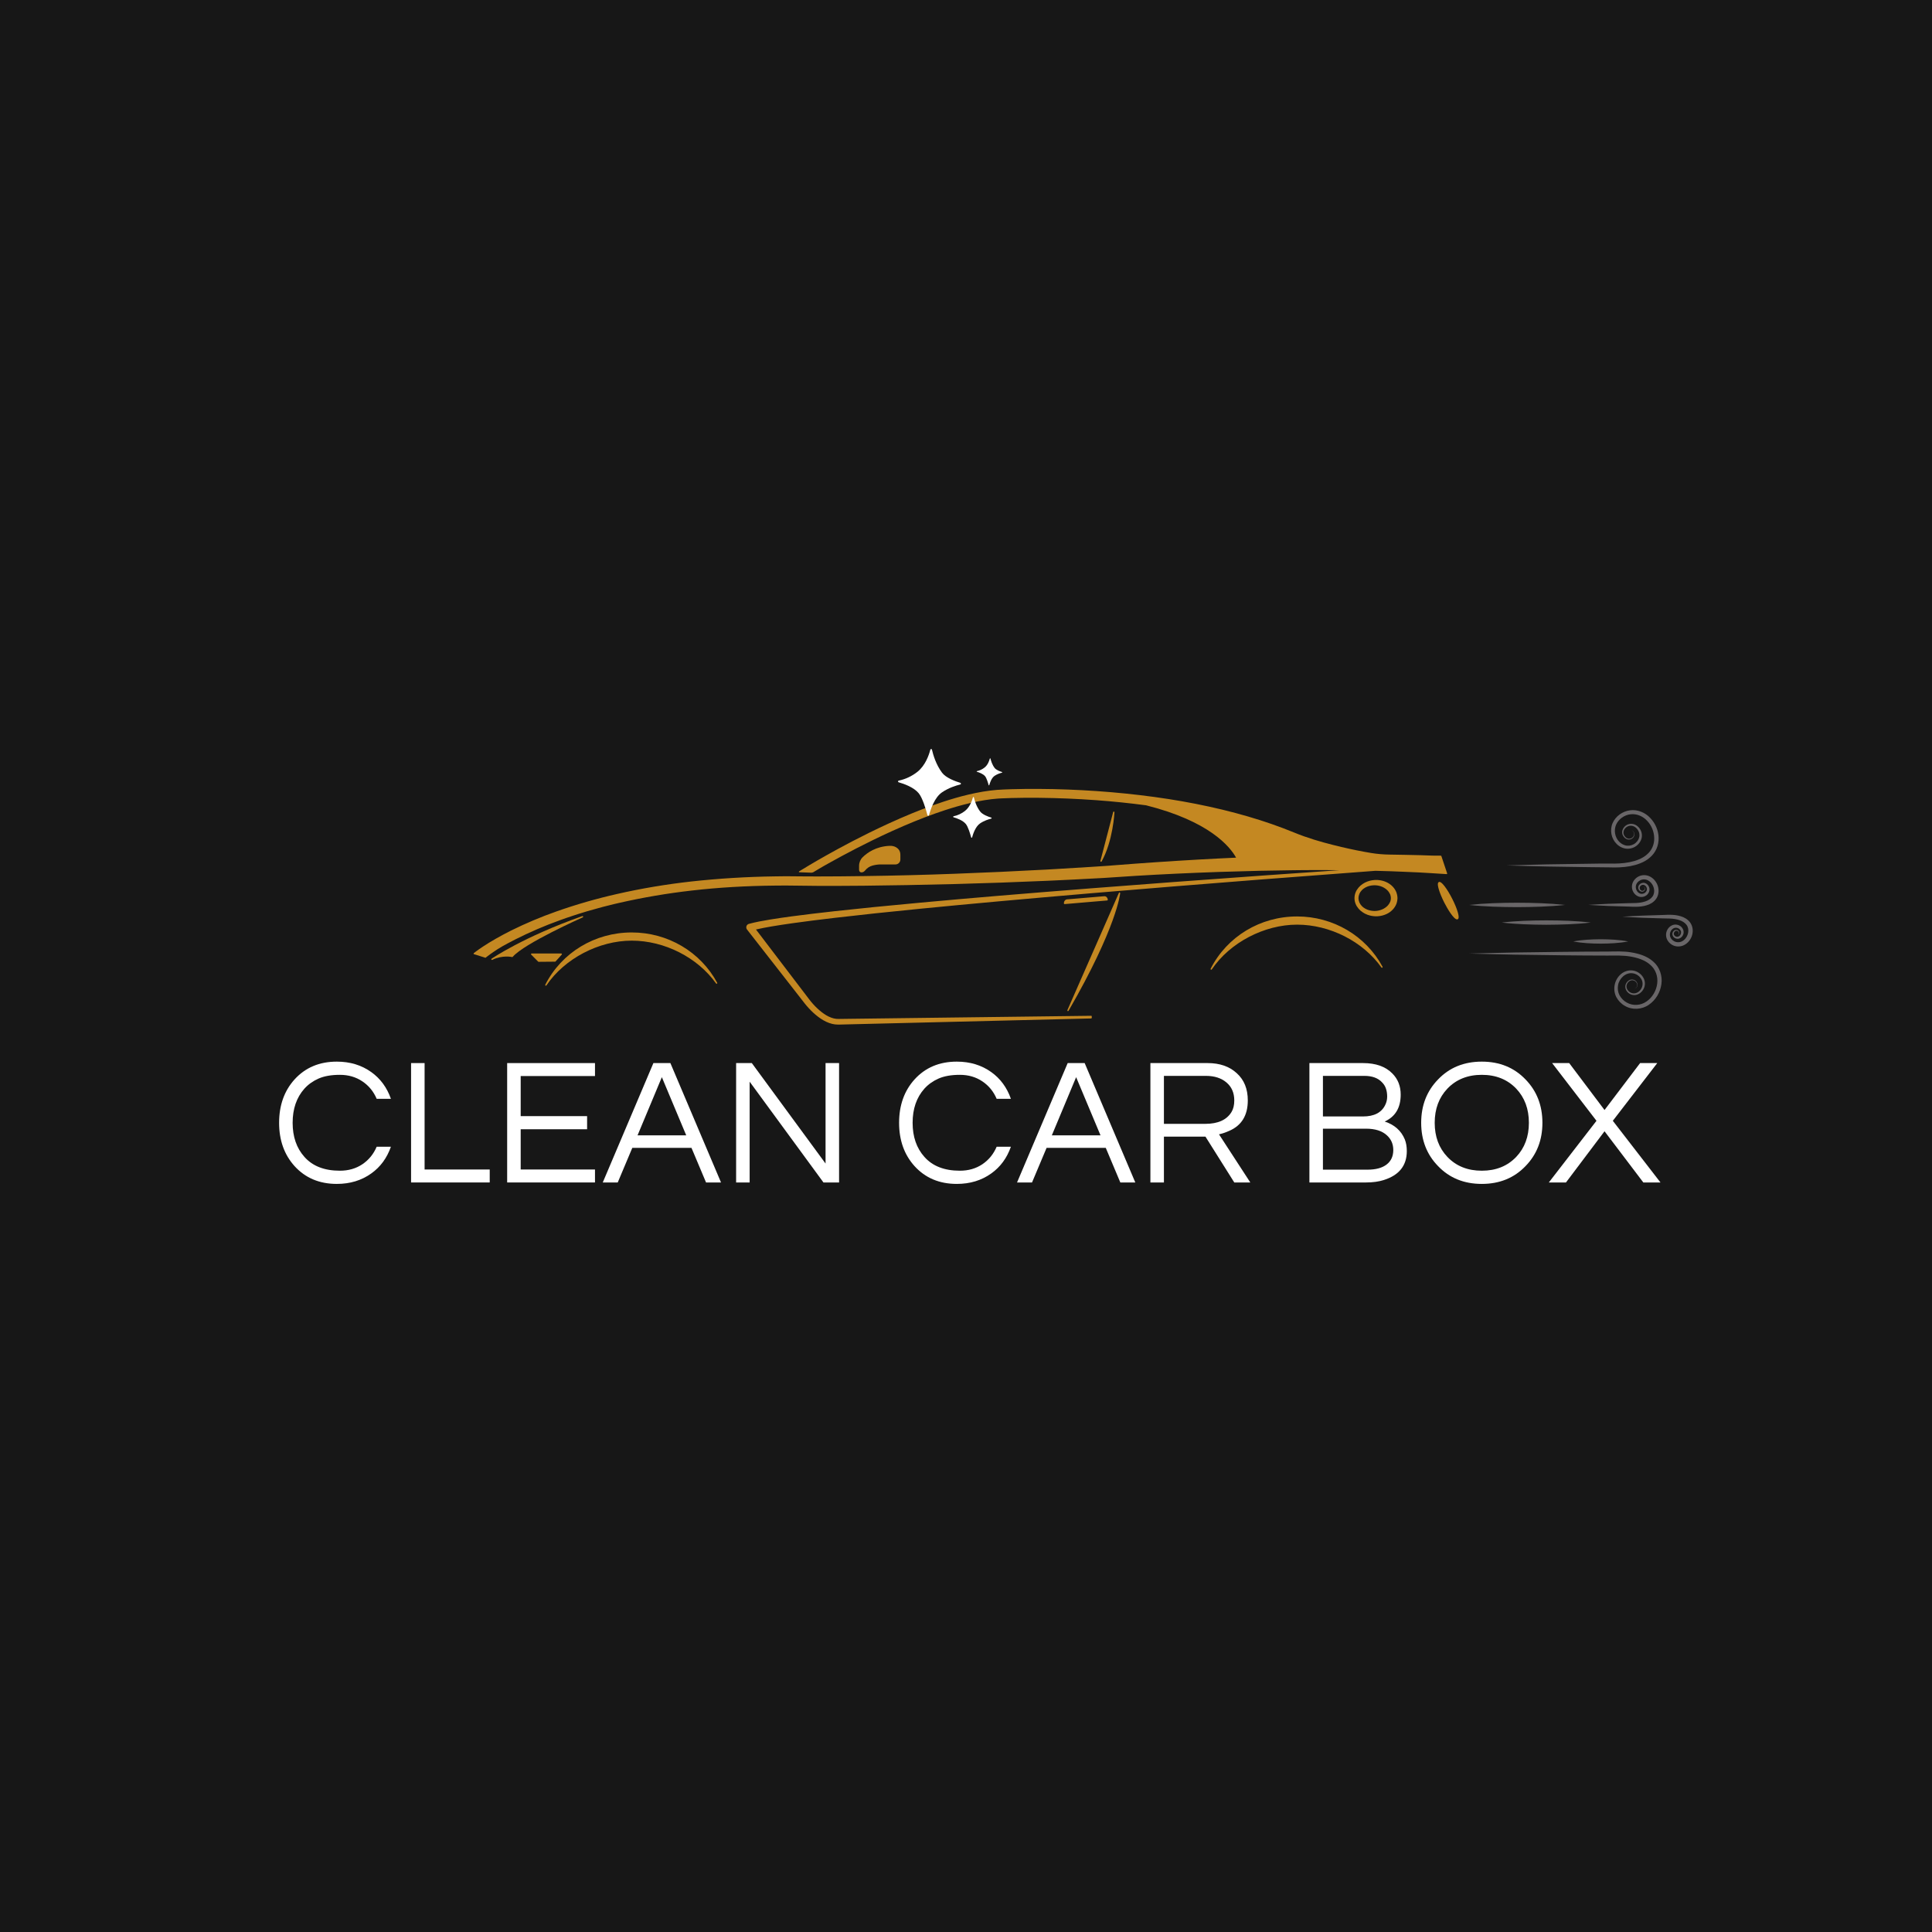 <svg xmlns="http://www.w3.org/2000/svg" xmlns:xlink="http://www.w3.org/1999/xlink" width="500" zoomAndPan="magnify" viewBox="0 0 375 375" height="500" preserveAspectRatio="xMidYMid meet" version="1.0"><defs><g/><clipPath id="75ed3e4d5f"><path d="M 91.918 153.125 L 280.973 153.125 L 280.973 198.871 L 91.918 198.871 Z M 91.918 153.125 " clip-rule="nonzero"/></clipPath><clipPath id="3843d38c70"><path d="M 279 171.148 L 283.121 171.148 L 283.121 178.504 L 279 178.504 Z M 279 171.148 " clip-rule="nonzero"/></clipPath><clipPath id="0ce2d97eb6"><path d="M 285.145 184.051 L 323 184.051 L 323 195.805 L 285.145 195.805 Z M 285.145 184.051 " clip-rule="nonzero"/></clipPath><clipPath id="bd000a7699"><path d="M 314 177 L 328.645 177 L 328.645 184 L 314 184 Z M 314 177 " clip-rule="nonzero"/></clipPath><clipPath id="ab7a372736"><path d="M 285.145 175 L 304 175 L 304 177 L 285.145 177 Z M 285.145 175 " clip-rule="nonzero"/></clipPath><clipPath id="23de1e17b6"><path d="M 174.293 145.367 L 194.543 145.367 L 194.543 162.617 L 174.293 162.617 Z M 174.293 145.367 " clip-rule="nonzero"/></clipPath></defs><rect x="-37.5" width="450" fill="#ffffff" y="-37.5" height="450" fill-opacity="1"/><rect x="-37.5" width="450" fill="#ffffff" y="-37.5" height="450" fill-opacity="1"/><rect x="-37.5" width="450" fill="#171717" y="-37.5" height="450" fill-opacity="1"/><g clip-path="url(#75ed3e4d5f)"><path fill="#c48822" d="M 280.855 169.629 C 280.883 169.609 280.898 169.574 280.898 169.539 L 279.789 166.223 C 279.793 166.188 279.781 166.156 279.758 166.129 C 279.734 166.105 279.703 166.09 279.668 166.086 L 278.074 166.074 C 276.746 166.023 274.922 165.957 272.703 165.926 C 271.844 165.906 270.879 165.887 269.785 165.875 C 268.551 165.863 267.316 165.762 266.098 165.559 C 266.09 165.559 266.082 165.559 266.078 165.555 C 264.344 165.27 262.422 164.883 260.363 164.398 C 258.246 163.895 255.73 163.258 253.117 162.332 C 252.43 162.086 251.789 161.84 251.152 161.578 L 249.059 160.754 C 248.598 160.578 248.117 160.406 247.648 160.242 C 247.391 160.148 247.133 160.059 246.871 159.961 C 246.391 159.785 245.891 159.625 245.41 159.469 C 245.137 159.379 244.867 159.293 244.594 159.199 C 241.508 158.215 238.199 157.332 234.754 156.578 C 231.293 155.82 227.695 155.188 224.059 154.691 C 220.352 154.188 216.602 153.805 212.914 153.551 C 209.16 153.293 205.395 153.148 201.727 153.129 C 199.758 153.117 197.961 153.137 196.234 153.188 L 194.879 153.238 L 193.516 153.316 C 192.668 153.383 191.785 153.492 190.816 153.652 C 186.98 154.297 183.527 155.438 180.949 156.355 C 178.281 157.316 175.602 158.418 172.516 159.828 C 167.254 162.242 163.074 164.523 160.391 166.027 C 159.242 166.672 158.129 167.316 157.082 167.938 L 155.125 169.121 C 155.094 169.141 155.07 169.168 155.062 169.199 C 155.055 169.234 155.062 169.27 155.078 169.301 L 157.457 169.387 C 157.617 169.398 157.828 169.312 157.891 169.277 L 158.777 168.746 C 159.824 168.129 160.008 168.023 161.141 167.395 C 163.805 165.914 167.953 163.672 173.176 161.297 C 176.184 159.941 178.902 158.832 181.492 157.91 C 183.812 157.09 187.332 155.934 191.086 155.316 C 192.004 155.168 192.84 155.066 193.641 155.008 L 194.285 154.969 L 196.285 154.895 C 197.988 154.848 199.766 154.836 201.715 154.855 C 205.344 154.891 209.07 155.047 212.789 155.316 C 215.93 155.543 219.184 155.879 222.453 156.309 C 234.73 159.395 238.727 164.312 239.926 166.469 C 238.801 166.523 237.66 166.574 236.504 166.633 C 231.391 166.891 225.961 167.227 220.371 167.637 L 216.141 167.961 L 215.074 168.047 L 211.879 168.258 C 209.602 168.41 207.258 168.547 204.988 168.676 L 203.172 168.781 C 197.113 169.109 191.133 169.383 185.395 169.594 C 179.781 169.809 173.797 169.961 167.605 170.047 C 164.23 170.094 161.461 170.117 158.887 170.117 L 156.742 170.113 L 152.477 170.078 L 150.355 170.105 C 144.91 170.18 139.465 170.516 134.164 171.098 C 129.309 171.641 124.48 172.449 119.816 173.512 C 115.805 174.414 111.82 175.562 107.973 176.922 C 105 177.969 102.043 179.215 99.18 180.629 C 97.109 181.676 95.203 182.762 93.805 183.691 C 93.215 184.074 92.766 184.398 92.441 184.637 C 92.289 184.75 92.172 184.84 92.094 184.902 L 91.965 185.004 C 91.938 185.027 91.922 185.059 91.918 185.094 C 91.914 185.125 91.926 185.16 91.945 185.188 L 94.098 185.863 C 94.145 185.918 94.223 185.926 94.277 185.879 L 94.367 185.805 C 94.43 185.754 94.531 185.676 94.668 185.57 C 94.988 185.328 95.387 185.031 95.926 184.672 C 96.91 184.004 97.559 183.605 100.027 182.336 C 102.809 180.934 105.688 179.695 108.582 178.652 L 109.875 178.188 L 111.219 177.738 C 111.922 177.496 112.637 177.281 113.391 177.051 L 114.039 176.852 C 115.086 176.551 116.066 176.277 117.035 176.02 C 117.359 175.941 117.68 175.859 118.008 175.777 C 118.719 175.598 119.457 175.406 120.207 175.246 C 124.809 174.195 129.57 173.383 134.359 172.844 C 139.379 172.266 144.766 171.945 150.367 171.895 L 152.457 171.879 L 154.582 171.902 L 158.883 171.949 C 161.488 171.957 164.266 171.949 167.625 171.918 C 172.934 171.867 178.766 171.758 185.457 171.59 C 191.211 171.438 197.207 171.227 203.281 170.961 L 205.043 170.879 C 207.34 170.77 209.715 170.66 212.012 170.527 L 214.16 170.414 L 220.527 169.996 C 225.434 169.699 230.695 169.449 236.613 169.242 C 242.359 169.055 246.941 168.949 251.039 168.91 C 252.613 168.883 254.145 168.883 255.621 168.883 C 256.238 168.887 256.844 168.887 257.441 168.883 C 258.309 168.887 259.156 168.895 259.984 168.902 C 254.938 169.25 249.957 169.598 245.137 169.941 C 232.992 170.805 222.102 171.617 211.848 172.418 C 198.508 173.461 188.246 174.32 178.582 175.211 C 172.141 175.801 166.859 176.328 161.965 176.867 C 158.742 177.223 156.105 177.543 153.664 177.867 C 152.254 178.059 150.875 178.254 149.516 178.477 C 147.98 178.734 146.699 178.961 145.355 179.324 C 145.266 179.352 145.184 179.391 145.113 179.445 C 144.816 179.68 144.762 180.113 145 180.426 L 153.652 191.508 L 156.176 194.746 C 156.301 194.906 156.43 195.062 156.562 195.219 C 157.109 195.859 157.688 196.438 158.281 196.941 C 158.988 197.539 159.664 197.988 160.34 198.312 C 160.746 198.504 161.152 198.648 161.547 198.742 C 161.895 198.828 162.289 198.871 162.668 198.871 C 162.727 198.871 162.785 198.871 162.84 198.871 L 211.789 197.68 C 211.859 197.68 211.914 197.621 211.914 197.551 L 211.91 197.289 C 211.91 197.219 211.859 197.152 211.781 197.164 L 162.82 197.777 C 162.176 197.801 161.523 197.645 160.82 197.301 C 160.234 197.016 159.645 196.609 159.016 196.066 C 158.477 195.602 157.949 195.059 157.449 194.457 C 157.328 194.312 157.211 194.168 157.102 194.02 L 146.734 180.414 C 147.758 180.176 148.82 179.984 149.738 179.824 C 151.078 179.594 152.445 179.395 153.844 179.195 C 156.27 178.852 158.895 178.52 162.105 178.145 C 166.977 177.574 172.246 177.016 178.691 176.379 C 188.352 175.43 198.602 174.5 211.926 173.367 C 222.195 172.5 233.078 171.617 245.188 170.676 C 251.832 170.16 258.957 169.617 266.965 169.023 C 269.281 169.082 271.066 169.141 272.59 169.215 C 274.617 169.281 276.285 169.387 277.629 169.469 C 277.988 169.492 278.32 169.516 278.621 169.531 L 280.762 169.664 C 280.797 169.668 280.828 169.652 280.855 169.629 " fill-opacity="1" fill-rule="nonzero"/></g><path fill="#c48822" d="M 122.621 180.988 C 115.457 180.988 109.023 184.879 105.836 191.137 C 105.805 191.199 105.824 191.273 105.883 191.309 C 105.906 191.32 105.926 191.328 105.949 191.328 C 105.992 191.328 106.031 191.305 106.055 191.27 C 109.566 186.07 116.223 182.578 122.621 182.578 C 128.977 182.578 135.402 185.844 138.992 190.895 C 139.031 190.949 139.105 190.965 139.164 190.93 C 139.223 190.895 139.242 190.82 139.207 190.758 C 135.957 184.73 129.602 180.988 122.621 180.988 " fill-opacity="1" fill-rule="nonzero"/><path fill="#c48822" d="M 251.77 177.883 C 244.602 177.883 238.172 181.773 234.984 188.031 C 234.953 188.094 234.973 188.168 235.031 188.203 C 235.051 188.215 235.074 188.223 235.098 188.223 C 235.137 188.223 235.176 188.199 235.203 188.164 C 238.711 182.965 245.371 179.473 251.77 179.473 C 258.125 179.473 264.551 182.738 268.137 187.789 C 268.176 187.844 268.254 187.859 268.309 187.824 C 268.367 187.789 268.387 187.715 268.355 187.652 C 265.102 181.625 258.746 177.883 251.77 177.883 " fill-opacity="1" fill-rule="nonzero"/><path fill="#c48822" d="M 213.707 167.273 C 213.754 167.273 213.797 167.246 213.82 167.207 C 216.035 163.258 216.316 157.715 216.316 157.66 C 216.32 157.594 216.273 157.535 216.207 157.527 C 216.141 157.516 216.082 157.555 216.066 157.621 L 213.586 167.109 C 213.566 167.172 213.602 167.238 213.66 167.262 C 213.676 167.27 213.691 167.273 213.707 167.273 " fill-opacity="1" fill-rule="nonzero"/><path fill="#c48822" d="M 107.836 186.617 L 109.035 185.289 C 109.07 185.254 109.078 185.199 109.059 185.152 C 109.035 185.105 108.996 185.078 108.941 185.074 L 103.195 185.07 C 103.145 185.07 103.098 185.102 103.078 185.152 C 103.055 185.199 103.066 185.254 103.105 185.293 L 104.453 186.648 C 104.477 186.672 104.508 186.684 104.539 186.688 C 104.539 186.688 104.543 186.688 104.543 186.688 L 107.742 186.66 C 107.781 186.66 107.812 186.645 107.836 186.617 " fill-opacity="1" fill-rule="nonzero"/><path fill="#c48822" d="M 207.234 196.242 C 207.254 196.254 207.273 196.258 207.293 196.258 C 207.336 196.258 207.383 196.234 207.406 196.191 C 216.805 179.922 217.422 173.43 217.426 173.363 C 217.434 173.301 217.395 173.242 217.332 173.227 C 217.273 173.211 217.207 173.242 217.184 173.301 L 207.176 196.074 C 207.148 196.137 207.176 196.211 207.234 196.242 " fill-opacity="1" fill-rule="nonzero"/><path fill="#c48822" d="M 113.188 177.891 C 113.16 177.824 113.09 177.793 113.023 177.816 C 101.551 181.871 95.473 186.047 95.41 186.09 C 95.355 186.129 95.34 186.203 95.375 186.262 C 95.398 186.301 95.438 186.324 95.484 186.324 C 95.504 186.324 95.523 186.32 95.543 186.312 C 97.535 185.332 99.375 185.758 99.395 185.762 C 99.441 185.773 99.492 185.758 99.523 185.719 C 101.73 183.125 113.004 178.105 113.117 178.055 C 113.18 178.027 113.211 177.953 113.188 177.891 " fill-opacity="1" fill-rule="nonzero"/><g clip-path="url(#3843d38c70)"><path fill="#c48822" d="M 282.941 177.016 C 282.727 176.285 282.344 175.367 281.863 174.426 C 281.387 173.488 280.871 172.637 280.406 172.035 C 279.633 171.023 279.359 171.164 279.27 171.211 C 279.18 171.258 278.906 171.398 279.27 172.625 C 279.484 173.355 279.867 174.273 280.344 175.215 C 280.938 176.383 282.168 178.457 282.816 178.457 C 282.859 178.457 282.898 178.449 282.938 178.43 C 283.027 178.383 283.301 178.238 282.941 177.016 " fill-opacity="1" fill-rule="nonzero"/></g><path fill="#c48822" d="M 266.52 171.84 C 266.598 171.832 266.676 171.832 266.758 171.832 C 266.809 171.832 266.859 171.832 266.902 171.832 C 266.914 171.832 266.918 171.832 266.926 171.832 C 266.93 171.832 266.93 171.832 266.93 171.832 L 267.285 171.859 C 267.336 171.867 267.387 171.879 267.438 171.887 C 267.504 171.898 267.57 171.906 267.629 171.922 C 267.676 171.934 267.723 171.945 267.77 171.957 C 267.836 171.973 267.906 171.988 267.973 172.016 L 268.055 172.043 C 268.137 172.07 268.215 172.098 268.293 172.137 C 268.375 172.172 268.48 172.219 268.578 172.277 C 268.93 172.477 269.23 172.715 269.441 172.969 C 269.617 173.184 269.758 173.414 269.852 173.656 C 269.934 173.906 269.953 174.07 269.957 174.145 L 269.969 174.309 L 269.957 174.52 C 269.957 174.523 269.957 174.527 269.957 174.527 C 269.957 174.57 269.949 174.598 269.941 174.637 C 269.934 174.664 269.93 174.691 269.922 174.738 C 269.922 174.762 269.902 174.816 269.887 174.867 C 269.875 174.91 269.859 174.953 269.855 174.984 C 269.758 175.234 269.617 175.465 269.441 175.676 C 269.23 175.934 268.93 176.172 268.578 176.371 C 268.191 176.582 267.742 176.727 267.285 176.789 L 267.145 176.801 C 267.062 176.809 266.98 176.812 266.914 176.816 L 266.699 176.816 L 266.5 176.805 C 266.266 176.793 265.988 176.746 265.723 176.668 C 265.32 176.555 264.746 176.312 264.301 175.828 C 263.918 175.438 263.688 174.887 263.676 174.328 C 263.684 174.035 263.734 173.793 263.848 173.512 C 263.938 173.277 264.09 173.043 264.305 172.816 C 264.746 172.336 265.32 172.094 265.723 171.977 C 266 171.902 266.266 171.855 266.52 171.84 Z M 271.043 173.211 C 271.039 173.211 271.039 173.211 271.039 173.207 C 270.879 172.805 270.652 172.445 270.367 172.137 C 270.016 171.754 269.578 171.438 269.102 171.223 C 268.988 171.168 268.863 171.117 268.707 171.062 C 268.59 171.02 268.469 170.984 268.352 170.957 L 268.281 170.938 C 268.184 170.906 268.078 170.891 267.98 170.875 C 267.934 170.867 267.883 170.859 267.832 170.848 C 267.723 170.832 267.609 170.82 267.492 170.812 L 267.352 170.801 C 266.707 170.77 266.027 170.875 265.434 171.094 C 265.055 171.238 264.762 171.387 264.512 171.562 C 264.18 171.781 263.918 172.012 263.703 172.27 C 263.434 172.59 263.242 172.895 263.121 173.211 C 262.984 173.547 262.906 173.961 262.906 174.324 C 262.906 174.703 262.98 175.086 263.121 175.434 C 263.242 175.75 263.434 176.059 263.703 176.379 C 263.918 176.637 264.18 176.867 264.508 177.082 C 264.762 177.262 265.055 177.41 265.438 177.559 L 265.504 177.582 C 265.641 177.625 265.781 177.676 265.914 177.703 C 266.086 177.754 266.266 177.781 266.41 177.801 C 266.531 177.824 266.629 177.828 266.727 177.836 C 266.773 177.84 266.82 177.844 266.879 177.848 C 266.945 177.852 267.008 177.852 267.07 177.852 C 267.121 177.852 267.172 177.852 267.223 177.848 L 267.367 177.848 C 267.973 177.816 268.57 177.668 269.098 177.426 C 269.578 177.211 270.016 176.895 270.367 176.508 C 270.652 176.203 270.879 175.844 271.043 175.43 C 271.059 175.379 271.074 175.332 271.09 175.285 C 271.125 175.176 271.16 175.074 271.176 174.961 L 271.188 174.902 C 271.215 174.773 271.234 174.66 271.23 174.602 L 271.25 174.359 L 271.25 174.316 L 271.23 174.027 C 271.219 173.887 271.18 173.598 271.043 173.211 " fill-opacity="1" fill-rule="nonzero"/><path fill="#c48822" d="M 215.023 174.645 C 215.008 174.434 214.918 174.238 214.77 174.105 C 214.641 173.996 214.48 173.941 214.32 173.957 L 207.109 174.566 C 206.75 174.598 206.48 174.953 206.504 175.363 C 206.508 175.398 206.523 175.43 206.547 175.453 C 206.574 175.473 206.602 175.484 206.633 175.484 C 206.637 175.484 206.641 175.484 206.645 175.484 L 214.906 174.781 C 214.977 174.777 215.027 174.715 215.023 174.645 " fill-opacity="1" fill-rule="nonzero"/><path fill="#c48822" d="M 166.746 168.859 L 166.746 168.051 C 166.746 167.426 166.992 166.832 167.43 166.398 C 168.289 165.543 169.988 164.297 172.664 164.176 C 173.105 164.156 173.547 164.234 173.93 164.457 C 174.348 164.699 174.762 165.137 174.762 165.914 L 174.762 166.824 C 174.762 167.355 174.336 167.789 173.805 167.789 L 170.723 167.789 C 170.723 167.789 170.07 167.812 169.387 167.996 C 168.82 168.148 168.305 168.469 167.941 168.93 C 167.801 169.109 167.555 169.332 167.211 169.332 C 166.953 169.336 166.746 169.121 166.746 168.859 " fill-opacity="1" fill-rule="nonzero"/><g clip-path="url(#0ce2d97eb6)"><path fill="#696668" d="M 320.887 186.637 C 319.664 185.547 318.09 185.098 316.586 184.848 C 315.07 184.605 313.504 184.676 312.047 184.699 C 309.059 184.719 306.07 184.703 303.078 184.758 L 294.109 184.875 C 291.121 184.949 288.129 184.992 285.145 185.086 C 288.129 185.184 291.121 185.223 294.109 185.297 L 303.078 185.418 C 306.07 185.469 309.059 185.457 312.047 185.477 C 313.57 185.469 315.012 185.414 316.457 185.66 C 317.871 185.902 319.301 186.348 320.312 187.273 C 321.367 188.148 321.844 189.566 321.66 190.926 C 321.492 192.285 320.73 193.602 319.602 194.375 C 318.492 195.176 316.949 195.281 315.766 194.602 C 315.164 194.281 314.676 193.77 314.355 193.188 C 314.039 192.602 313.941 191.902 314.062 191.242 C 314.277 189.926 315.52 188.719 316.883 188.914 C 317.547 188.996 318.168 189.387 318.523 189.957 C 318.902 190.52 318.922 191.262 318.59 191.855 C 318.277 192.453 317.633 192.902 316.953 192.801 C 316.285 192.727 315.68 192.105 315.695 191.422 C 315.719 190.754 316.418 190.055 317.121 190.316 C 317.453 190.422 317.727 190.727 317.777 191.082 C 317.832 191.441 317.602 191.824 317.242 191.945 C 317.609 191.844 317.875 191.469 317.84 191.074 C 317.809 190.691 317.535 190.336 317.168 190.195 C 316.797 190.043 316.344 190.125 316.039 190.383 C 315.727 190.633 315.508 191 315.469 191.406 C 315.418 192.238 316.09 192.98 316.902 193.117 C 317.738 193.281 318.562 192.75 318.957 192.059 C 319.387 191.363 319.383 190.406 318.938 189.711 C 318.523 189.004 317.777 188.5 316.957 188.379 C 316.141 188.25 315.266 188.523 314.648 189.055 C 314.016 189.574 313.586 190.32 313.418 191.117 C 313.25 191.91 313.34 192.773 313.715 193.516 C 314.102 194.246 314.684 194.848 315.398 195.246 C 316.816 196.082 318.715 195.961 320.047 195.02 C 321.383 194.105 322.258 192.621 322.477 191.031 C 322.715 189.449 322.141 187.695 320.887 186.637 " fill-opacity="1" fill-rule="nonzero"/></g><g clip-path="url(#bd000a7699)"><path fill="#696668" d="M 328.332 179.547 C 328.031 178.824 327.387 178.316 326.734 178.027 C 325.41 177.465 323.98 177.535 322.719 177.598 L 318.809 177.723 C 317.504 177.793 316.199 177.832 314.898 177.93 C 316.199 178.023 317.504 178.07 318.809 178.141 L 322.719 178.258 C 323.375 178.293 324.031 178.258 324.641 178.324 C 325.258 178.387 325.867 178.523 326.398 178.766 C 326.914 179.02 327.359 179.383 327.559 179.875 C 327.766 180.367 327.75 180.949 327.547 181.465 C 327.359 181.977 326.98 182.445 326.516 182.688 C 326.051 182.941 325.484 182.949 325.008 182.723 C 324.535 182.488 324.168 182.039 324.133 181.527 C 324.082 181.023 324.344 180.473 324.781 180.215 C 325.203 179.949 325.824 180.07 326.129 180.5 C 326.465 180.898 326.258 181.574 325.781 181.777 C 325.559 181.879 325.266 181.832 325.074 181.648 C 324.875 181.469 324.801 181.172 324.965 180.934 C 325.094 180.68 325.434 180.57 325.672 180.75 C 325.785 180.836 325.875 180.977 325.867 181.129 C 325.859 181.277 325.758 181.43 325.605 181.488 C 325.766 181.449 325.898 181.309 325.93 181.137 C 325.965 180.961 325.887 180.777 325.754 180.652 C 325.484 180.379 324.973 180.488 324.777 180.805 C 324.523 181.098 324.574 181.594 324.84 181.871 C 325.09 182.168 325.535 182.297 325.926 182.172 C 326.312 182.043 326.59 181.723 326.723 181.355 C 326.859 180.984 326.797 180.531 326.578 180.203 C 326.176 179.52 325.195 179.246 324.473 179.637 C 323.754 180 323.328 180.793 323.383 181.578 C 323.422 182.387 323.965 183.09 324.641 183.441 C 325.332 183.809 326.211 183.793 326.902 183.43 C 327.594 183.07 328.086 182.461 328.355 181.766 C 328.617 181.07 328.637 180.262 328.332 179.547 " fill-opacity="1" fill-rule="nonzero"/></g><path fill="#696668" d="M 308.367 168.312 L 312.352 168.355 C 313.691 168.406 315.059 168.371 316.41 168.121 C 317.082 167.992 317.758 167.82 318.402 167.551 C 319.051 167.297 319.68 166.945 320.219 166.469 C 320.77 166.008 321.227 165.414 321.523 164.75 C 321.816 164.082 321.953 163.355 321.938 162.637 C 321.906 161.195 321.312 159.801 320.316 158.77 C 319.352 157.723 317.855 157.078 316.391 157.281 C 314.934 157.465 313.605 158.406 313.008 159.762 C 312.41 161.125 312.746 162.801 313.805 163.824 C 314.316 164.34 315.031 164.695 315.777 164.738 C 316.52 164.777 317.273 164.52 317.816 164.02 C 318.355 163.539 318.738 162.82 318.691 162.066 C 318.66 161.32 318.254 160.633 317.641 160.219 C 317.027 159.797 316.145 159.797 315.559 160.246 C 315.266 160.465 315.039 160.77 314.926 161.113 C 314.801 161.461 314.844 161.855 315.008 162.172 C 315.18 162.48 315.43 162.762 315.777 162.887 C 316.113 163.016 316.512 162.965 316.797 162.758 C 317.086 162.559 317.273 162.211 317.246 161.867 C 317.223 161.52 316.965 161.211 316.645 161.121 C 316.961 161.234 317.18 161.547 317.184 161.871 C 317.188 162.188 316.992 162.492 316.727 162.648 C 316.461 162.82 316.121 162.844 315.84 162.719 C 315.555 162.602 315.344 162.348 315.215 162.074 C 314.93 161.512 315.242 160.836 315.746 160.512 C 316.246 160.168 316.938 160.207 317.402 160.562 C 317.883 160.914 318.207 161.496 318.211 162.082 C 318.23 162.668 317.914 163.234 317.461 163.617 C 317.012 164.008 316.398 164.191 315.82 164.145 C 315.234 164.094 314.684 163.797 314.273 163.367 C 313.438 162.504 313.211 161.129 313.691 160.055 C 314.176 158.973 315.297 158.184 316.484 158.051 C 317.688 157.906 318.895 158.426 319.723 159.332 C 320.566 160.219 321.062 161.441 321.082 162.652 C 321.125 163.871 320.621 165.066 319.68 165.848 C 319.227 166.258 318.68 166.574 318.098 166.812 C 317.516 167.066 316.895 167.227 316.266 167.355 C 314.996 167.605 313.688 167.652 312.371 167.617 C 311.02 167.605 309.703 167.633 308.367 167.652 L 300.379 167.77 C 297.715 167.844 295.055 167.883 292.391 167.98 C 295.055 168.078 297.715 168.121 300.379 168.191 L 308.367 168.312 " fill-opacity="1" fill-rule="nonzero"/><path fill="#696668" d="M 320.105 175.539 C 320.758 175.25 321.398 174.742 321.703 174.02 C 322.012 173.309 321.984 172.5 321.727 171.809 C 321.457 171.113 320.961 170.504 320.273 170.145 C 319.59 169.781 318.711 169.766 318.02 170.133 C 317.34 170.484 316.797 171.188 316.758 171.992 C 316.707 172.777 317.133 173.57 317.848 173.934 C 318.57 174.32 319.547 174.047 319.953 173.363 C 320.168 173.039 320.234 172.586 320.098 172.215 C 319.961 171.848 319.688 171.531 319.301 171.398 C 318.91 171.273 318.465 171.406 318.215 171.699 C 317.949 171.977 317.898 172.473 318.152 172.766 C 318.348 173.082 318.859 173.191 319.129 172.918 C 319.258 172.793 319.336 172.609 319.305 172.434 C 319.273 172.262 319.137 172.121 318.977 172.082 C 319.133 172.145 319.234 172.293 319.242 172.445 C 319.25 172.594 319.16 172.734 319.047 172.82 C 318.805 173 318.469 172.891 318.34 172.637 C 318.176 172.398 318.254 172.102 318.449 171.922 C 318.641 171.738 318.934 171.691 319.156 171.793 C 319.633 171.996 319.836 172.672 319.5 173.07 C 319.199 173.496 318.582 173.621 318.156 173.352 C 317.719 173.098 317.461 172.547 317.512 172.043 C 317.547 171.535 317.914 171.086 318.383 170.852 C 318.859 170.625 319.422 170.637 319.887 170.887 C 320.352 171.129 320.73 171.594 320.922 172.109 C 321.117 172.621 321.137 173.203 320.93 173.691 C 320.73 174.184 320.285 174.547 319.77 174.797 C 319.242 175.043 318.637 175.18 318.02 175.238 C 317.41 175.309 316.754 175.273 316.098 175.305 L 312.195 175.426 C 310.891 175.496 309.594 175.539 308.289 175.637 C 309.594 175.73 310.891 175.773 312.195 175.848 L 316.098 175.965 C 317.355 176.031 318.785 176.098 320.105 175.539 " fill-opacity="1" fill-rule="nonzero"/><path fill="#696668" d="M 291.48 179.066 C 294.359 179.402 297.242 179.48 300.125 179.496 C 303.004 179.48 305.883 179.406 308.766 179.066 C 305.883 178.727 303.004 178.648 300.125 178.641 C 297.242 178.652 294.359 178.73 291.48 179.066 " fill-opacity="1" fill-rule="nonzero"/><g clip-path="url(#ab7a372736)"><path fill="#696668" d="M 303.758 175.648 C 300.652 175.309 297.555 175.23 294.449 175.219 C 291.348 175.23 288.246 175.309 285.145 175.648 C 288.246 175.984 291.348 176.062 294.449 176.074 C 297.555 176.062 300.652 175.984 303.758 175.648 " fill-opacity="1" fill-rule="nonzero"/></g><path fill="#696668" d="M 316.031 182.734 C 314.254 182.395 312.477 182.32 310.699 182.305 C 308.922 182.32 307.145 182.398 305.367 182.734 C 307.145 183.074 308.922 183.148 310.699 183.16 C 312.477 183.148 314.254 183.074 316.031 182.734 " fill-opacity="1" fill-rule="nonzero"/><g clip-path="url(#23de1e17b6)"><path fill="#ffffff" d="M 180.891 145.512 C 180.871 145.422 180.785 145.371 180.699 145.391 C 180.641 145.406 180.594 145.453 180.578 145.512 C 180.297 146.594 179.602 148.59 178.07 149.812 C 177.004 150.656 175.758 151.242 174.438 151.52 C 174.352 151.535 174.293 151.621 174.312 151.711 C 174.324 151.773 174.367 151.82 174.426 151.84 C 175.5 152.145 177.367 152.816 178.312 153.957 C 179.062 154.855 179.727 157.113 180.016 158.215 C 180.043 158.301 180.129 158.355 180.215 158.328 C 180.266 158.316 180.312 158.27 180.324 158.215 C 180.625 157.094 181.398 154.773 182.848 153.789 C 184.141 152.906 185.582 152.465 186.395 152.266 C 186.484 152.242 186.531 152.152 186.508 152.062 C 186.496 152.008 186.457 151.965 186.402 151.949 C 185.422 151.652 183.594 150.98 182.848 149.977 C 181.684 148.418 181.129 146.539 180.891 145.512 Z M 189.031 154.77 C 189.02 154.715 188.965 154.684 188.914 154.699 C 188.879 154.707 188.852 154.734 188.844 154.77 C 188.672 155.434 188.242 156.652 187.305 157.398 C 186.656 157.914 185.895 158.27 185.082 158.438 C 185.031 158.445 184.996 158.5 185.008 158.555 C 185.016 158.59 185.043 158.621 185.078 158.633 C 185.734 158.82 186.879 159.227 187.457 159.926 C 187.914 160.473 188.316 161.855 188.5 162.531 C 188.512 162.586 188.57 162.617 188.617 162.605 C 188.652 162.594 188.676 162.566 188.688 162.531 C 188.871 161.848 189.344 160.43 190.23 159.824 C 191.02 159.285 191.902 159.016 192.398 158.891 C 192.453 158.879 192.484 158.824 192.469 158.77 C 192.461 158.734 192.434 158.707 192.402 158.699 C 191.801 158.516 190.688 158.109 190.23 157.492 C 189.516 156.551 189.176 155.402 189.031 154.77 Z M 192.25 147.238 C 192.242 147.203 192.207 147.18 192.172 147.188 C 192.148 147.195 192.129 147.211 192.121 147.238 C 192.008 147.68 191.727 148.488 191.102 148.98 C 190.668 149.324 190.164 149.562 189.625 149.676 C 189.59 149.684 189.57 149.715 189.574 149.754 C 189.578 149.781 189.594 149.797 189.621 149.801 C 190.059 149.93 190.812 150.199 191.203 150.664 C 191.504 151.027 191.773 151.945 191.895 152.391 C 191.902 152.43 191.938 152.445 191.973 152.438 C 191.996 152.434 192.012 152.414 192.016 152.391 C 192.141 151.938 192.453 150.996 193.043 150.594 C 193.566 150.234 194.152 150.059 194.484 149.977 C 194.52 149.969 194.543 149.934 194.535 149.898 C 194.531 149.875 194.512 149.855 194.488 149.848 C 194.09 149.727 193.352 149.457 193.047 149.047 C 192.574 148.418 192.348 147.656 192.25 147.238 Z M 192.25 147.238 " fill-opacity="1" fill-rule="nonzero"/></g><g fill="#ffffff" fill-opacity="1"><g transform="translate(52.816, 229.515)"><g><path d="M 13.156 -2.281 C 14.812 -2.281 16.266 -2.695 17.516 -3.531 C 18.766 -4.375 19.691 -5.508 20.297 -6.938 L 23.062 -6.938 C 22.289 -4.738 21.02 -3.008 19.25 -1.75 C 17.363 -0.395 15.133 0.281 12.562 0.281 C 9.176 0.281 6.438 -0.875 4.344 -3.188 C 2.352 -5.406 1.359 -8.203 1.359 -11.578 C 1.359 -14.961 2.352 -17.766 4.344 -19.984 C 6.438 -22.297 9.176 -23.453 12.562 -23.453 C 15.133 -23.453 17.363 -22.773 19.25 -21.422 C 21.02 -20.16 22.289 -18.43 23.062 -16.234 L 20.297 -16.234 C 19.691 -17.66 18.766 -18.789 17.516 -19.625 C 16.266 -20.469 14.812 -20.891 13.156 -20.891 C 11.5 -20.891 10.125 -20.648 9.031 -20.172 C 7.938 -19.691 7.016 -19.035 6.266 -18.203 C 4.742 -16.492 3.984 -14.285 3.984 -11.578 C 3.984 -8.879 4.742 -6.676 6.266 -4.969 C 7.848 -3.176 10.145 -2.281 13.156 -2.281 Z M 13.156 -2.281 "/></g></g></g><g fill="#ffffff" fill-opacity="1"><g transform="translate(76.961, 229.515)"><g><path d="M 5.453 -23.172 L 5.453 -2.516 L 18.094 -2.516 L 18.094 0 L 2.828 0 L 2.828 -23.172 Z M 5.453 -23.172 "/></g></g></g><g fill="#ffffff" fill-opacity="1"><g transform="translate(95.612, 229.515)"><g><path d="M 5.453 -20.656 L 5.453 -12.875 L 18.344 -12.875 L 18.344 -10.328 L 5.453 -10.328 L 5.453 -2.516 L 19.875 -2.516 L 19.875 0 L 2.828 0 L 2.828 -23.172 L 19.875 -23.172 L 19.875 -20.656 Z M 5.453 -20.656 "/></g></g></g><g fill="#ffffff" fill-opacity="1"><g transform="translate(116.887, 229.515)"><g><path d="M 23.062 0 L 20.156 0 L 17.328 -6.719 L 5.844 -6.719 L 3.016 0 L 0.109 0 L 9.938 -23.172 L 13.234 -23.172 Z M 16.312 -9.141 L 11.578 -20.438 L 6.859 -9.141 Z M 16.312 -9.141 "/></g></g></g><g fill="#ffffff" fill-opacity="1"><g transform="translate(140.052, 229.515)"><g><path d="M 22.812 -23.172 L 22.812 0 L 19.781 0 L 5.453 -19.562 L 5.453 0 L 2.828 0 L 2.828 -23.172 L 5.875 -23.172 L 20.188 -3.672 L 20.188 -23.172 Z M 22.812 -23.172 "/></g></g></g><g fill="#ffffff" fill-opacity="1"><g transform="translate(165.701, 229.515)"><g/></g></g><g fill="#ffffff" fill-opacity="1"><g transform="translate(173.154, 229.515)"><g><path d="M 13.156 -2.281 C 14.812 -2.281 16.266 -2.695 17.516 -3.531 C 18.766 -4.375 19.691 -5.508 20.297 -6.938 L 23.062 -6.938 C 22.289 -4.738 21.02 -3.008 19.25 -1.75 C 17.363 -0.395 15.133 0.281 12.562 0.281 C 9.176 0.281 6.438 -0.875 4.344 -3.188 C 2.352 -5.406 1.359 -8.203 1.359 -11.578 C 1.359 -14.961 2.352 -17.766 4.344 -19.984 C 6.438 -22.297 9.176 -23.453 12.562 -23.453 C 15.133 -23.453 17.363 -22.773 19.25 -21.422 C 21.02 -20.16 22.289 -18.43 23.062 -16.234 L 20.297 -16.234 C 19.691 -17.66 18.766 -18.789 17.516 -19.625 C 16.266 -20.469 14.812 -20.891 13.156 -20.891 C 11.5 -20.891 10.125 -20.648 9.031 -20.172 C 7.938 -19.691 7.016 -19.035 6.266 -18.203 C 4.742 -16.492 3.984 -14.285 3.984 -11.578 C 3.984 -8.879 4.742 -6.676 6.266 -4.969 C 7.848 -3.176 10.145 -2.281 13.156 -2.281 Z M 13.156 -2.281 "/></g></g></g><g fill="#ffffff" fill-opacity="1"><g transform="translate(197.299, 229.515)"><g><path d="M 23.062 0 L 20.156 0 L 17.328 -6.719 L 5.844 -6.719 L 3.016 0 L 0.109 0 L 9.938 -23.172 L 13.234 -23.172 Z M 16.312 -9.141 L 11.578 -20.438 L 6.859 -9.141 Z M 16.312 -9.141 "/></g></g></g><g fill="#ffffff" fill-opacity="1"><g transform="translate(220.464, 229.515)"><g><path d="M 5.453 0 L 2.828 0 L 2.828 -23.172 L 13.938 -23.172 C 16.289 -23.172 18.176 -22.516 19.594 -21.203 C 21.02 -19.922 21.734 -18.16 21.734 -15.922 C 21.734 -13.023 20.531 -11.055 18.125 -10.016 C 17.445 -9.711 16.785 -9.488 16.141 -9.344 L 22.219 0 L 19.109 0 L 13.516 -8.891 L 5.453 -8.891 Z M 5.453 -11.375 L 13.469 -11.375 C 15.945 -11.375 17.648 -12.145 18.578 -13.688 C 18.93 -14.27 19.109 -15.016 19.109 -15.922 C 19.109 -17.391 18.602 -18.551 17.594 -19.406 C 16.594 -20.258 15.266 -20.688 13.609 -20.688 L 5.453 -20.688 Z M 5.453 -11.375 "/></g></g></g><g fill="#ffffff" fill-opacity="1"><g transform="translate(243.873, 229.515)"><g/></g></g><g fill="#ffffff" fill-opacity="1"><g transform="translate(251.327, 229.515)"><g><path d="M 20.547 -17.047 C 20.547 -14.504 19.508 -12.766 17.438 -11.828 C 19.344 -11.203 20.645 -10.047 21.344 -8.359 C 21.602 -7.711 21.734 -6.957 21.734 -6.094 C 21.734 -3.289 20.254 -1.422 17.297 -0.484 C 16.305 -0.16 15.148 0 13.828 0 L 2.828 0 L 2.828 -23.172 L 13.234 -23.172 C 15.723 -23.172 17.625 -22.492 18.938 -21.141 C 20.008 -20.066 20.547 -18.703 20.547 -17.047 Z M 5.453 -12.812 L 13.234 -12.812 C 15.379 -12.812 16.812 -13.547 17.531 -15.016 C 17.789 -15.523 17.922 -16.078 17.922 -16.672 C 17.922 -17.266 17.836 -17.789 17.672 -18.25 C 17.516 -18.707 17.258 -19.109 16.906 -19.453 C 16.133 -20.273 15.004 -20.688 13.516 -20.688 L 5.453 -20.688 Z M 14.109 -2.484 C 15.711 -2.484 16.945 -2.816 17.812 -3.484 C 18.676 -4.148 19.109 -5.086 19.109 -6.297 C 19.109 -7.461 18.688 -8.422 17.844 -9.172 C 16.914 -10.016 15.578 -10.438 13.828 -10.438 L 5.453 -10.438 L 5.453 -2.484 Z M 14.109 -2.484 "/></g></g></g><g fill="#ffffff" fill-opacity="1"><g transform="translate(274.491, 229.515)"><g><path d="M 13.125 -23.453 C 16.582 -23.453 19.414 -22.297 21.625 -19.984 C 23.801 -17.742 24.891 -14.941 24.891 -11.578 C 24.891 -8.223 23.801 -5.426 21.625 -3.188 C 19.414 -0.875 16.582 0.281 13.125 0.281 C 9.664 0.281 6.832 -0.875 4.625 -3.188 C 2.445 -5.426 1.359 -8.223 1.359 -11.578 C 1.359 -14.941 2.445 -17.742 4.625 -19.984 C 6.832 -22.297 9.664 -23.453 13.125 -23.453 Z M 13.125 -2.281 C 15.875 -2.281 18.102 -3.176 19.812 -4.969 C 21.445 -6.695 22.266 -8.898 22.266 -11.578 C 22.266 -14.266 21.445 -16.473 19.812 -18.203 C 18.102 -19.992 15.875 -20.891 13.125 -20.891 C 10.375 -20.891 8.145 -19.992 6.438 -18.203 C 4.801 -16.473 3.984 -14.266 3.984 -11.578 C 3.984 -8.898 4.801 -6.695 6.438 -4.969 C 8.145 -3.176 10.375 -2.281 13.125 -2.281 Z M 13.125 -2.281 "/></g></g></g><g fill="#ffffff" fill-opacity="1"><g transform="translate(300.735, 229.515)"><g><path d="M 12.312 -11.969 L 21.562 0 L 18.234 0 L 10.703 -9.938 L 3.219 0 L -0.109 0 L 9.141 -11.969 L 0.531 -23.172 L 3.844 -23.172 L 10.703 -14.062 L 17.609 -23.172 L 20.938 -23.172 Z M 12.312 -11.969 "/></g></g></g></svg>